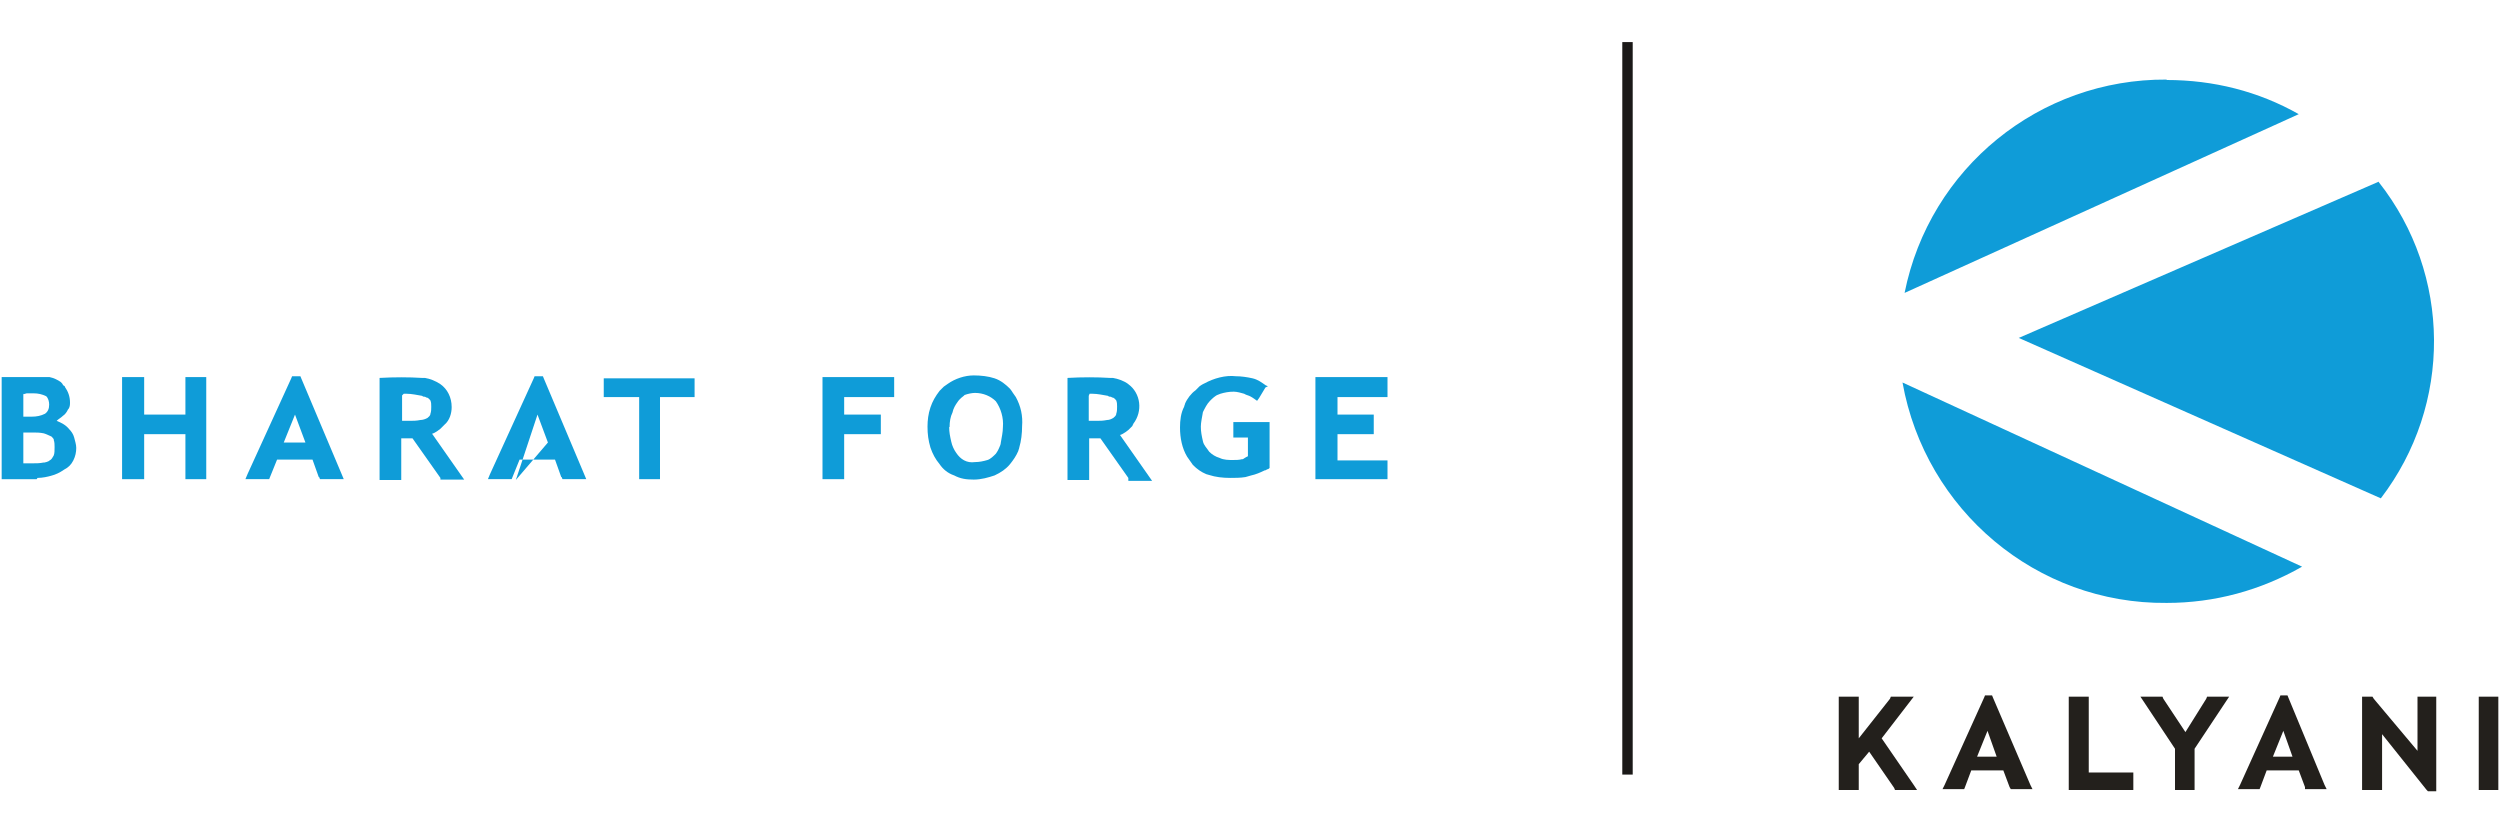 <?xml version="1.0" encoding="UTF-8"?>
<svg id="Layer_1" xmlns="http://www.w3.org/2000/svg" viewBox="0 0 60 20">
  <defs>
    <style>
      .cls-1 {
        fill: none;
        stroke: #1b1918;
        stroke-miterlimit: 22.93;
        stroke-width: .25px;
      }

      .cls-2 {
        fill: #23201c;
      }

      .cls-3 {
        fill: #0f9cd8;
      }
    </style>
  </defs>
  <path class="cls-3" d="M52,14.47c1.15,0,2.25-.3,3.25-.87l-9.59-4.42c.55,3.07,3.22,5.32,6.34,5.29M52,1.91c-3.05-.02-5.69,2.12-6.29,5.12l9.46-4.29c-.97-.55-2.05-.82-3.17-.82h0ZM57.09,4.36l-8.64,3.75,8.69,3.85c1.72-2.25,1.7-5.37-.05-7.59h0Z"/>
  <polyline class="cls-2" points="59.49 18.89 59.49 16.72 59.96 16.72 59.96 18.96 59.49 18.96"/>
  <polyline class="cls-2" points="58.24 18.96 57.17 17.62 57.17 18.96 56.69 18.96 56.69 16.72 56.94 16.72 56.97 16.77 58.02 18.02 58.02 16.72 58.47 16.72 58.47 18.99 58.27 18.99"/>
  <path class="cls-2" d="M55.32,18.89l-.15-.4h-.77l-.15.4-.02.05h-.52l.05-.1.95-2.1.02-.05h.17l.02.05.87,2.1.05.1h-.52M54.8,17.54l-.25.62h.47"/>
  <polyline class="cls-2" points="52.67 17.97 52.67 18.96 52.2 18.96 52.2 17.97 51.45 16.84 51.37 16.72 51.9 16.72 51.92 16.77 52.45 17.57 52.95 16.77 52.97 16.72 53.5 16.72 53.42 16.84"/>
  <polyline class="cls-2" points="49.65 18.89 49.65 16.72 50.13 16.72 50.13 18.54 51.2 18.54 51.2 18.96 49.65 18.96"/>
  <path class="cls-2" d="M48.23,18.89l-.15-.4h-.77l-.15.4-.02.05h-.52l.05-.1.95-2.1.02-.05h.17l.02.05.9,2.1.05.1h-.52M47.7,17.54l-.25.62h.47"/>
  <polyline class="cls-2" points="45.46 18.91 44.86 18.04 44.61 18.34 44.61 18.96 44.13 18.96 44.13 16.72 44.61 16.72 44.61 17.72 45.36 16.77 45.38 16.72 45.93 16.72 45.16 17.72 45.93 18.84 46.01 18.96 45.48 18.96"/>
  <path class="cls-3" d="M.56,9.45v.55h.2c.12,0,.22-.02.32-.07.07-.05.1-.12.1-.22,0-.07-.02-.15-.07-.2-.1-.05-.2-.07-.3-.07h-.17l-.07.02M.56,10.35v.77h.22c.1,0,.17,0,.27-.02h.02s.1-.02.12-.05c.05-.02.07-.07.1-.12.02-.05.02-.12.02-.2,0-.05,0-.12-.02-.17v-.02s-.05-.07-.07-.07c-.05-.02-.1-.05-.17-.07-.1-.02-.17-.02-.27-.02h-.22ZM.88,11.5H.04v-2.45h1.15c.1.02.2.07.27.12.02.02.05.05.05.07.02.02.05.02.05.05.07.1.12.22.12.37,0,.05,0,.12-.05.17-.02.05-.07.12-.12.15-.05.05-.1.07-.15.12.12.05.22.1.3.2.05.05.1.12.12.2s.05.17.05.25c0,.1-.02.2-.07.3-.05.1-.12.17-.22.22-.1.07-.2.12-.32.15-.07.02-.2.05-.32.05Z"/>
  <path class="cls-3" d="M22.26,10.25c0-.17.02-.32.07-.47.05-.15.12-.27.22-.4h0l.1-.1s.07-.05.1-.07c.17-.12.4-.2.62-.2.17,0,.35.02.5.07.15.05.27.15.37.25.02.02.05.07.07.1s.05.07.07.1c.12.22.17.45.15.7,0,.17-.02.35-.07.52,0,.02-.02.05-.02.07-.05.12-.12.22-.2.32-.1.12-.22.2-.37.27-.15.05-.32.1-.5.1s-.32-.02-.47-.1c-.15-.05-.27-.15-.35-.27-.1-.12-.17-.25-.22-.4-.05-.17-.07-.32-.07-.5M22.78,10.25c0,.12.02.22.05.35.02.1.07.2.12.27.1.15.25.25.45.22.1,0,.2-.02.3-.05.07-.02.15-.1.2-.15h0s.05-.07.07-.12.05-.1.05-.15c.02-.12.05-.25.05-.37.02-.22-.05-.45-.17-.62-.12-.12-.3-.2-.5-.2-.07,0-.17.02-.25.05l-.02.02s-.1.07-.15.15c-.05.07-.1.15-.12.25-.05.1-.07.22-.07.35h0Z"/>
  <polyline class="cls-3" points="15.34 9.53 15.34 11.5 15.84 11.5 15.84 9.53 16.67 9.53 16.67 9.08 14.49 9.08 14.49 9.53 14.57 9.53"/>
  <path class="cls-3" d="M7.08,9.95l-.27.67h.52M7.65,11.45l-.15-.42h-.85l-.17.42-.02.05h-.57l.05-.12,1.05-2.3.02-.05h.2l.02.05.97,2.3.05.12h-.57l-.02-.05Z"/>
  <path class="cls-3" d="M30.37,9.3l-.15.25-.05.07-.07-.05s-.07-.05-.12-.07c-.05-.02-.07-.02-.12-.05-.07-.02-.17-.05-.25-.05-.12,0-.22.02-.32.05t-.05.02c-.07.02-.15.1-.2.15-.07.07-.12.17-.17.27-.02.12-.05.25-.05.35,0,.12.02.22.05.35.02.1.1.17.15.25.07.07.15.12.25.15.1.05.22.05.32.05.07,0,.15,0,.22-.02h.02s.07-.05.12-.07v-.45h-.35v-.37h.87v1.1l-.02.02h0l-.05.02s-.02.02-.05.02c-.1.05-.22.1-.32.12l-.07.02-.07.02c-.12.02-.25.02-.37.02-.17,0-.35-.02-.5-.07l-.07-.02c-.12-.05-.22-.12-.32-.22h0s-.05-.07-.07-.1-.05-.07-.07-.1c-.12-.2-.17-.45-.17-.7h0c0-.17.02-.35.1-.5,0-.02.02-.05.02-.07.05-.12.15-.25.25-.32l.1-.1s.07-.05.12-.07c.22-.12.5-.2.75-.17.12,0,.27.02.4.05s.22.1.32.17l.05.02"/>
  <path class="cls-3" d="M10.57,11.47l-.67-.95h-.27v1h-.52v-2.45c.35-.02.7-.02,1.02,0h.07c.12.02.25.07.37.15.17.12.27.32.27.55,0,.15-.05.32-.17.42h0l-.05.05-.05.05s-.12.1-.2.12l.7,1,.07.1h-.57M9.65,9.48v.62h.17c.1,0,.17,0,.27-.02.05,0,.12-.02.17-.05.02-.02.07-.05.07-.1.02-.05.02-.12.02-.17s0-.1-.02-.15c-.02-.02-.05-.07-.1-.07h0s-.02-.02-.05-.02-.02,0-.05-.02c-.12-.02-.25-.05-.37-.05h-.07l-.05.05ZM9.57,10.1h0"/>
  <polyline class="cls-3" points="4.45 11.45 4.45 10.42 3.46 10.42 3.46 11.5 2.93 11.5 2.93 9.05 3.46 9.05 3.46 9.95 4.45 9.95 4.45 9.05 4.95 9.05 4.95 11.5 4.45 11.5"/>
  <polyline class="cls-3" points="32.1 9.95 32.97 9.95 32.97 10.42 32.1 10.42 32.1 11.05 33.3 11.05 33.3 11.5 31.57 11.5 31.57 9.05 33.3 9.05 33.3 9.53 32.1 9.53"/>
  <polyline class="cls-3" points="20.26 9.95 21.14 9.95 21.14 10.42 20.26 10.42 20.26 11.5 19.74 11.5 19.74 9.05 21.46 9.05 21.46 9.53 20.26 9.53"/>
  <path class="cls-3" d="M12.9,9.95l-.52,1.57.77-.9M13.47,11.45l-.15-.42h-.85l-.17.42-.02.05h-.57l.05-.12,1.05-2.3.02-.05h.2l.02.05.97,2.3.05.12h-.57l-.02-.05Z"/>
  <path class="cls-3" d="M27.08,11.47l-.67-.95h-.27v1h-.52v-2.45c.35-.02.7-.02,1.02,0h.07c.12.02.27.07.37.15.3.22.35.65.12.95,0,.02-.02.02-.02.05h0l-.05.05-.05.05s-.12.1-.2.12l.7,1,.07.1h-.57M26.13,9.48v.62h.17c.1,0,.17,0,.27-.02.05,0,.1-.02.15-.05.02-.02.07-.05.07-.1.02-.05.02-.12.02-.17s0-.1-.02-.15c-.02-.02-.05-.07-.1-.07h0s-.02-.02-.05-.02-.02,0-.05-.02c-.12-.02-.25-.05-.37-.05h-.07l-.02.05ZM26.08,10.1h0M26.73,9.55h0"/>
  <line class="cls-1" x1="39.06" y1="18.59" x2="39.06" y2="1.01"/>
</svg>